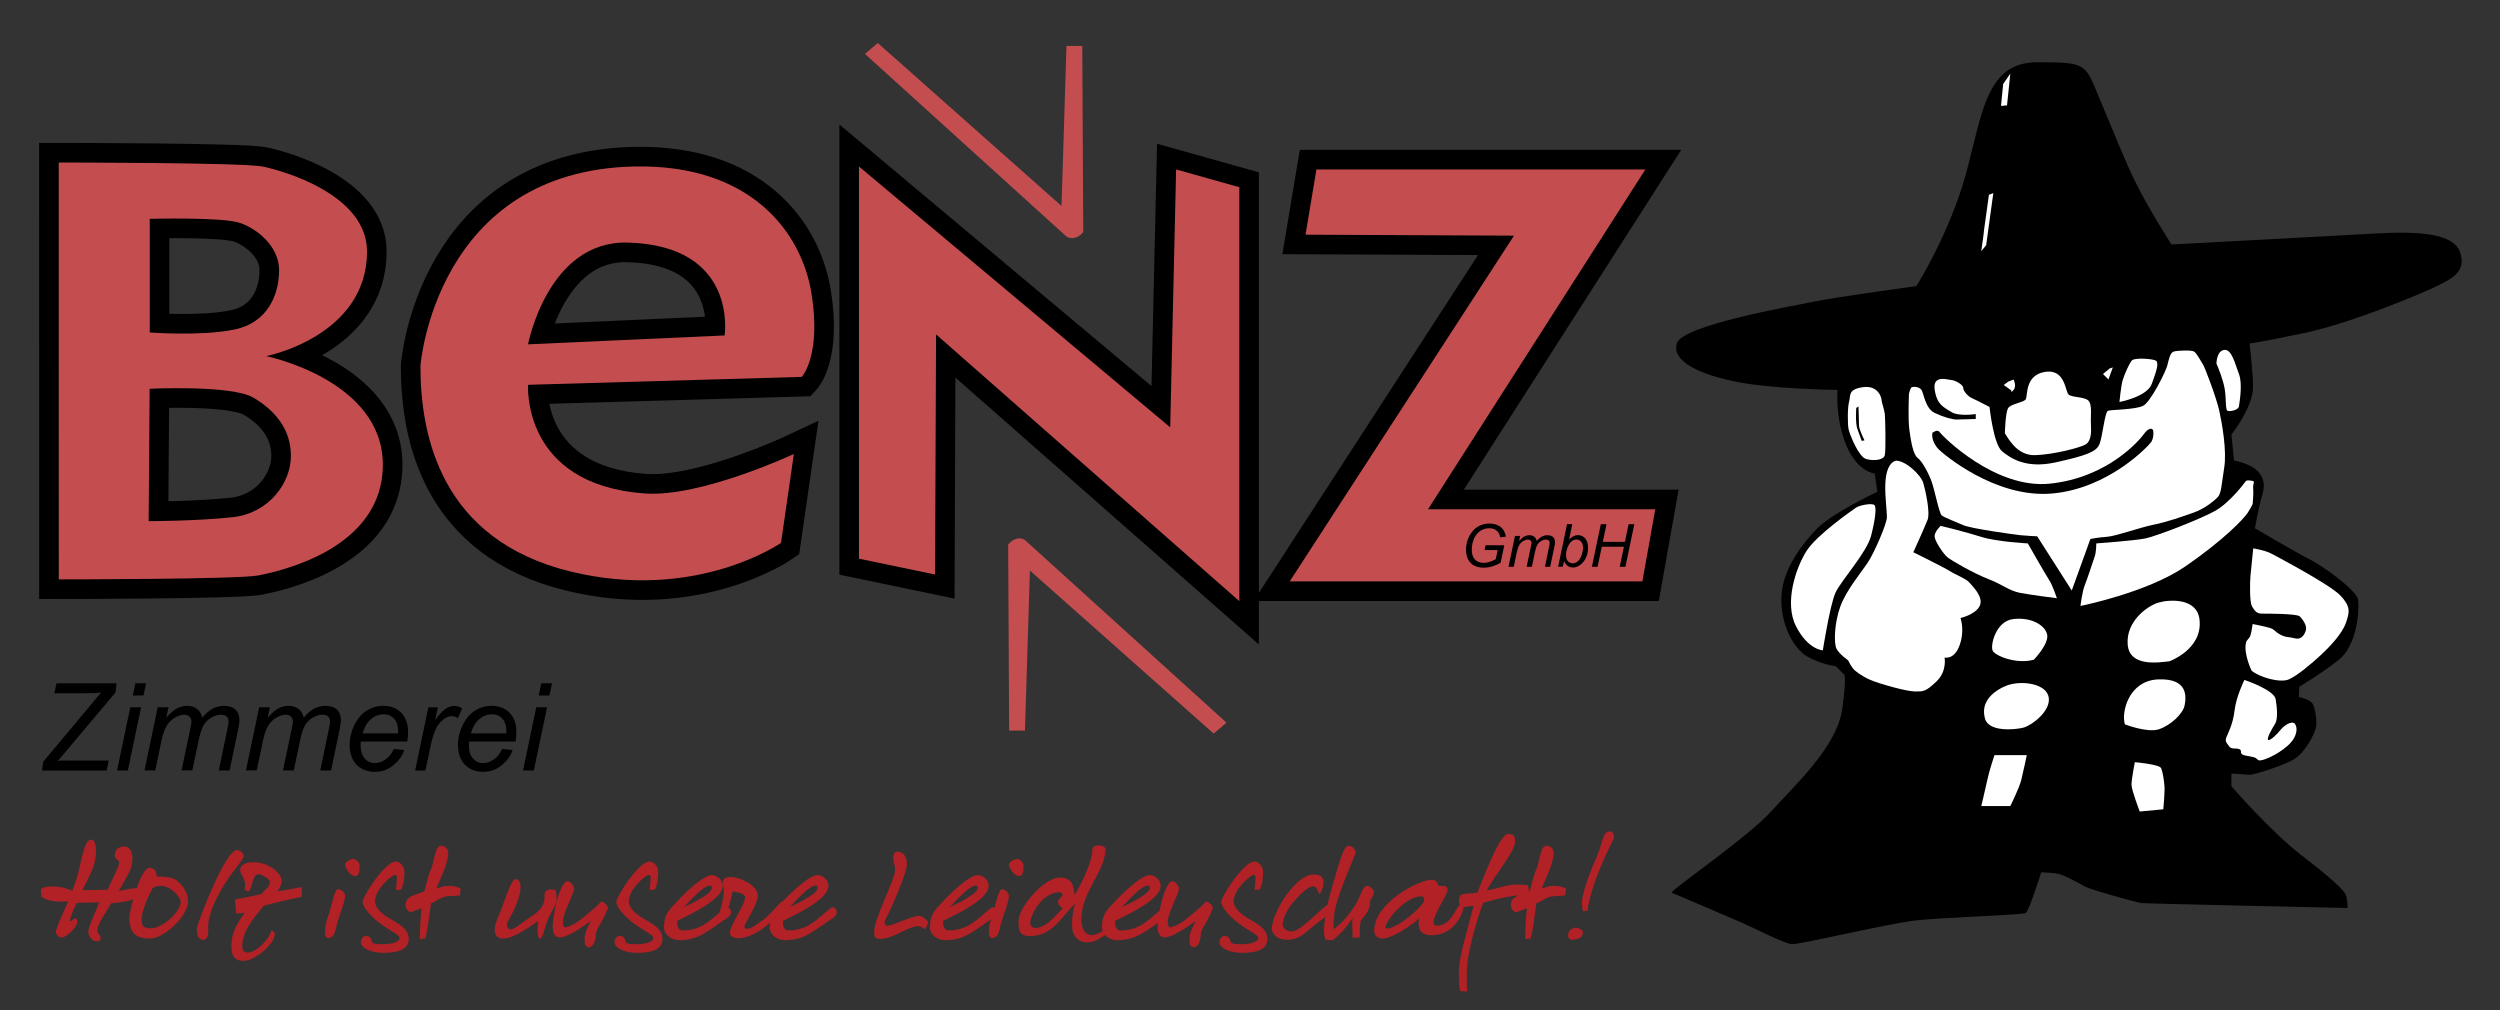 <?xml version="1.0" encoding="UTF-8"?>
<svg xmlns="http://www.w3.org/2000/svg" xmlns:xlink="http://www.w3.org/1999/xlink" version="1.1" id="Ebene_1" x="0px" y="0px" viewBox="0 0 461.48 186.52" style="enable-background:new 0 0 461.48 186.52;" xml:space="preserve">
<rect x="0" y="0" width="461.48" height="186.52" fill="#333333" stroke="none"/>
<style type="text/css">
	.st0{fill:#FFFFFF;}
	.st1{fill:none;stroke:#000000;stroke-width:7.237;}
	.st2{fill:#C44D4F;}
	.st3{fill:#B22125;}
</style>
<g>
	<path d="M308.57,164.78c0-0.61,14.15-10.3,18.37-15c4.22-4.7,12.16-11.89,13.13-18.93c0.96-7.05,0.22-6.43,0.22-6.43l-1.44-1.45   c0,0-2.78-0.33-5.36-1.85c-2.58-1.51-5.41-6.84-4.49-12.5c0.65-4.01,3.6-8.23,6.48-11.11c2.89-2.89,11.06-6.73,11.06-6.73   l-0.48-3.37c0,0-3.22-0.25-5.29-5.31c-2.07-5.06-1.56-10.12-1.56-10.12s-11.9-0.15-18.63-1.49c-6.72-1.34-12.08-3.76-11.05-7.11   c1.04-3.35,20.84-6.79,25.35-7.71c4.51-0.92,18.87-2.86,18.87-2.86s6.08-9.59,9.13-20.66c3.05-11.08,3.66-20.66,13.17-20.66   c9.51,0,8.79,0.27,11.74,7.26c2.96,6.98,4.25,10.56,6.65,15.36c2.4,4.8,6.4,11.02,6.4,11.02s27.64-1.46,34.92-1.88   c7.28-0.42,16.91-1.06,18.38,3.38c1.26,3.8-2.22,5.09-4.21,6.12c-1.99,1.03-15.45,6.8-24.57,8.72c-9.13,1.92-10.1,1.92-10.1,1.92   s0.71,6.29,0.63,8.2c-0.15,3.83-3.99,8.62-3.99,8.62l0.48,4.8c0,0,2.88,0.48,4.33,1.92c1.45,1.45,1.32,3.14,0.84,4.58   c-0.48,1.44-1.32,6-1.32,6s7.7,4.53,10.13,5.75c2.43,1.21,8.6,5.67,8.91,7.39c0.3,1.72-0.1,8.4-3.54,11.13   c-3.44,2.73-7.29,4.96-7.29,4.96l-0.1,1.92c0,0,2.03,0.4,2.53,1.21c0.51,0.81,0.91,3.44,0.61,4.55c-0.3,1.12-2.02,4.76-4.45,5.97   c-2.43,1.22-7.28,2.74-7.89,2.63c-0.61-0.1-3.24-0.21-3.24-0.21v2.33c0,0,7.19,8.3,12.95,12.75c5.77,4.45,7.89,6.48,8.2,7.39   c0.3,0.91,0.3,2.33,0.3,2.33s-37.25-0.81-38.05-0.91c-0.81-0.1-9.31-2.43-10.42-3.04c-1.11-0.6-3.54-2.02-4.86-2.33   c-1.32-0.3-3.24-0.3-3.24-0.3s-2.22,7.09-2.83,7.49c-0.61,0.4-15.69,0.81-20.64,1.42c-4.96,0.6-21.25,4.45-22.57,4.35   c-1.32-0.1-6.88-2.93-8.91-3.84C319.78,169.53,308.57,164.78,308.57,164.78"></path>
	<path class="st0" d="M365.73,148.79h5.36c0,0,1.62-3.24,2.03-4.85c0.4-1.62,1.01-4.55,1.01-4.55h-5.97c0,0-1.01,3.03-1.31,4.55   C366.53,145.45,365.73,148.79,365.73,148.79"></path>
	<path class="st0" d="M394.98,149.8c0,0-1.52-3.94-1.52-4.96s0.61-4.15,0.61-4.15s4.56,0.4,4.86,1.11c0.3,0.71,0.51,2.13,0.61,3.24   c0.1,1.11-0.21,4.35-0.21,4.35L394.98,149.8z"></path>
	<path class="st0" d="M392.24,133.71c-0.71-2.23,0.71-8.1,6.17-8.3c5.47-0.21,5.16,3.14,4.86,4.76c-0.3,1.62-2.63,3.74-4.76,4.45   C396.39,135.32,392.24,133.71,392.24,133.71"></path>
	<path class="st0" d="M400.44,122.07c-1.92,0.21-7.39,1.12-7.69-3.14c-0.31-4.25,3.64-7.09,5.66-7.69c2.03-0.6,7.09-0.9,7.59,3.04   C406.71,119.84,400.44,122.07,400.44,122.07"></path>
	<path class="st0" d="M375.44,121.77c-3.24,0.91-7.09-0.71-7.59-1.62c-0.51-0.91,0.51-5.46,3.74-5.87c3.24-0.4,5.77,1.01,6.27,2.73   C378.38,118.73,375.44,121.77,375.44,121.77"></path>
	<path class="st0" d="M370.79,126.42c2.63-0.81,6.98-0.21,7.39,2.32s-3.14,5.16-4.66,5.57c-1.52,0.4-6.37,0.86-7.09-1.62   C365.12,128.14,370.79,126.42,370.79,126.42"></path>
	<path class="st0" d="M414.3,125.51c0,0,5.46,1.82,5.77,3.54c0.3,1.72,0.4,3.74-0.1,4.55c-0.51,0.81-1.52,2.53-1.32,2.94   c0.2,0.4,1.62-0.91,2.33-1.82c0.71-0.91,2.13-1.72,2.63-1.12c0.51,0.61,0.61,2.33-1.32,4.05c-1.92,1.73-4.96,3.04-5.46,2.64   c-0.51-0.4-0.3-0.41-1.21-0.61c-0.91-0.2-1.52-0.2-1.82-0.51c-0.3-0.3,0.1-0.7-0.51-0.91c-0.61-0.2-1.42,0.1-1.82-0.51   c-0.4-0.61-0.81-0.81-0.51-1.62c0.3-0.82,1.21-2.33,1.52-4.96C412.78,128.55,414.3,125.51,414.3,125.51"></path>
	<path class="st0" d="M415.62,123.79c1.42,1.22,5.27,2.33,6.88,1.62c1.62-0.71,4.35-3.04,5.97-4.55c1.62-1.52,3.85-3.85,4.56-5.87   c0.71-2.02,0.91-3.03-1.01-5.06c-1.92-2.02-11.34-6.98-12.65-7.69c-1.31-0.71-3.44-1.01-3.44-1.01s-0.41,3.95-0.51,5.06   c-0.1,1.12-0.2,4.86,0.3,5.67c0.51,0.81,0.81,1.31,1.82,1.31s6.48,0,6.98,0.51c0.51,0.51,1.42,1.72,1.11,2.63   c-0.3,0.91-0.91,1.72-2.02,1.42c-1.12-0.3-1.62-0.1-2.73-0.71c-1.12-0.61-0.91-0.91-1.92-1.22c-1.01-0.3-3.14-0.71-3.14-0.71   s-0.2,1.52-0.41,2.12c-0.2,0.61-0.66,0.73-0.81,1.31C414.1,120.65,415.62,123.79,415.62,123.79"></path>
	<path class="st0" d="M384.04,111.85c0,0,12.25-2.43,19.33-7.28c7.08-4.86,10.83-8.81,11.54-9.92c0.71-1.11,0.91-1.62,0.91-1.62   s0.2-1.92,0.1-2.83c-0.1-0.91,0.4-1.32-0.1-1.42c-0.51-0.1-1.12-0.21-1.32,0.1c-0.2,0.3-2.93,3.94-5.67,5.46   c-2.74,1.52-10.83,4.65-12.86,5.06s-9.01,0.91-9.01,0.91s0,1.62-0.3,2.43c-0.3,0.81-1.32,4.05-1.82,5.26   C384.35,109.22,384.04,111.85,384.04,111.85"></path>
	<path class="st0" d="M379.69,110.43c0,0-0.81-2.43-1.42-3.34c-0.61-0.91-3.95-6.78-3.95-6.78s-5.77-0.3-8.6-1.21   c-2.83-0.91-7.49-2.03-7.49-2.03s-1.22,1.12-1.11,2.03c0.1,0.91,1.62,3.14,2.33,3.74c0.71,0.61,4.96,3.04,7.59,4.05   c2.63,1.01,3.75,2.12,5.77,2.53C374.83,109.82,379.69,110.43,379.69,110.43"></path>
	<path class="st0" d="M350.04,85.03c1.92,0.1,4.55,2.73,4.96,4.05c0.4,1.32,1.35,5.53,0.81,6.89c-0.81,2.02-2.63,5.97-2.63,5.97   s5.57,2.74,6.68,3.44c1.11,0.71,3.04,1.42,3.65,2.13c0.61,0.71,2.73,2.73,1.92,4.35c-0.81,1.62-3.54,2.22-3.54,2.22   s0.67,1.82,0.1,4.15c-0.91,3.74-3.04,3.14-3.04,3.14s0.51,2.53-1.52,4.45c-2.03,1.92-2.43,1.82-3.95,1.82   c-1.52,0-6.58-1.42-8.2-2.12c-1.62-0.71-2.83-1.62-3.24-2.13c-0.4-0.51-0.91-1.52-0.91-1.52s-1.62-1.11-2.13-2.13   c-0.51-1.01-0.4-4.76,0.71-7.79c1.11-3.04,3.85-6.27,5.06-8.1c1.22-1.83,3.54-7.19,3.54-8.4c0-1.22-0.36-3.64-0.3-5.97   C348.12,85.13,350.04,85.03,350.04,85.03"></path>
	<path class="st0" d="M336.48,120.05c0,0,1.32-8.4,2.33-10.63c1.01-2.23,5.77-7.39,6.58-10.52c0.81-3.14,1.01-5.26,0.61-5.67   c-0.41-0.4-2.73,0-3.44,0.51c-0.71,0.51-7.19,4.96-9.11,8c-1.92,3.04-4.15,9.51-1.92,13.86   C333.74,119.95,336.48,120.05,336.48,120.05"></path>
	<path class="st0" d="M352.77,71.57c0.3-0.3,1.52-0.2,1.92,0.4c0.41,0.61,0.71,3.44,2.43,4.25c1.72,0.81,3.24,1.22,4.05,1.22   c0.81,0,3.54-0.1,3.54-0.1v-0.91c0,0-3.14,0.51-4.55-0.4c-1.42-0.91-2.63-1.32-3.04-4.15c-0.41-2.83,2.63-1.72,3.14-1.72   c0.51,0,2.13,0.81,2.13,1.42c0,0.61,0.91,1.62,1.62,1.92c0.71,0.3,3.24,1.62,3.24,1.62s0.71,6.88,2.33,8.2   c1.62,1.31,4.45,3.24,9.92,2.02c5.46-1.21,7.39-1.92,8-3.24c0.61-1.32,1.01-6.07,1.62-6.28c0.61-0.2,5.06-0.2,6.48-0.91   c1.41-0.71,4.15-6.28,4.45-7.39c0.3-1.11,0.51-2.43,1.21-2.63c0.71-0.2,3.24-0.3,3.74,0c0.51,0.31,1.21,1.72,1.62,2.33   c0.41,0.61,2.53,6.28,3.04,8.6c0.51,2.33,1.42,7.39,0.91,10.52c-0.51,3.14-0.51,4.76-1.22,5.46c-0.71,0.71-2.43,2.13-4.45,2.83   c-2.02,0.71-4.85,1.72-7.39,2.23c-2.53,0.51-6.98,2.13-8.6,2.23c-1.62,0.1-3.04,0.4-3.04,0.4l-3.44,9.51L376.05,99   c0,0-2.13-0.1-3.14-0.21c-1.01-0.1-9-1.21-10.42-1.82c-1.42-0.61-3.54-1.42-4.05-1.82c-0.51-0.4-1.31-4.75-1.92-6.37   c-0.61-1.62-1.72-3.64-2.53-4.25c-0.81-0.61-1.21-2.83-1.52-5.06c-0.3-2.22-0.1-6.07-0.1-6.58   C352.37,72.38,352.77,71.57,352.77,71.57"></path>
	<path class="st0" d="M370.08,79.97c0.5,0.71,2.13,4.15,5.57,4.05c3.44-0.1,8.5-1.42,9.41-2.02c0.91-0.61,1.01-2.13,0.91-3.64   c-0.1-1.52,0.3-3.74-0.51-4.45c-0.81-0.71-3.03-0.51-3.64-1.11c-0.61-0.61-0.61-4.76-4.35-4.15c-3.74,0.61-3.14,4.45-3.54,5.06   c-0.4,0.61-2.73,0.81-3.24,1.62C370.18,76.12,370.08,79.97,370.08,79.97"></path>
	<path class="st0" d="M391.23,74.2c0,0,5.06-0.91,5.97-3.34c0.91-2.43,1.31-3.84,0.81-4.25c-0.51-0.41-3.95-0.61-4.45-0.1   c-0.51,0.51-1.42,2.63-1.72,3.64C391.53,71.16,391.23,74.2,391.23,74.2"></path>
	<path class="st0" d="M409.14,67.12c0.4,0.91,1.21,2.94,1.52,4.65c0.3,1.72,0.1,3.85,0.51,4.05c0.4,0.2,2.02-0.1,2.12-0.81   c0.1-0.71,0.71-4.15,0-5.97c-0.71-1.82-1.31-4.65-2.73-4.45C409.14,64.79,409.14,67.12,409.14,67.12"></path>
	<path class="st0" d="M341.24,79.26c0.2,0.91,1.82,5.06,3.24,5.47c1.41,0.4,3.24,0.2,3.44-0.71c0.21-0.91,0.1-6.68,0-7.59   c-0.1-0.91-0.61-2.22-0.61-2.63c0-0.4-0.61-2.73-3.44-2.33c-2.83,0.4-2.23,1.62-2.53,2.63C341.03,75.11,341.03,78.35,341.24,79.26"></path>
</g>
<polygon class="st0" points="342.25,74.2 342.75,80.57 343.46,80.48 343.16,73.9 "></polygon>
<g>
	<path d="M356.72,79.87c0.51-0.3,1.01-0.61,1.42,0c0.4,0.61,10.13,10.45,20.24,9.41c10.83-1.12,16.7-8.2,17.41-9.21   c0.71-1.01,1.42-1.11,1.62-0.71c0.2,0.41,0.1,1.62-0.31,2.23c-0.4,0.61-7.79,8.6-18.32,9.51c-10.52,0.91-20.21-7.41-20.95-8.19   C356.31,81.28,356.72,79.87,356.72,79.87"></path>
</g>
<polygon class="st0" points="369.77,15.5 369.37,19.55 370.48,19.45 371.09,13.58 "></polygon>
<g>
	<path class="st0" d="M366.23,42.52c0,0.4-0.51,3.85-0.51,3.85l0.91-1.11l1.32-9.61l-0.81,0.3L366.23,42.52z"></path>
	<path class="st0" d="M370.68,70.46l1.01-0.4c0,0,0.61,1.21,0,1.92c-0.61,0.71-0.4,0.1-0.4,0.1l-1.42-1.01L370.68,70.46z"></path>
</g>
<polygon class="st0" points="389.41,68.03 388.19,69.04 389.2,70.05 390.01,67.82 "></polygon>
<g>
	<path d="M342.65,75.31c0,0-0.2,2.73,0.2,3.85c0.4,1.11,0.81,2.23,0.81,2.23l0.51-0.1c0,0-1.01-2.02-1.01-2.73   c0-0.71-0.1-3.54-0.1-3.54L342.65,75.31z"></path>
	<path d="M27.44,96.2c0,0,8.75,0,15.5-0.73c6.75-0.73,10.76-6.38,10.76-11.31c0-4.92-2.92-8.39-6.93-10.76   c-4.01-2.37-19.15-1.64-19.15-1.64L27.44,96.2z M27.63,61.37c0,0,9.48,0.73,15.68-0.55c6.2-1.28,8.21-6.57,8.21-10.94   c0-4.38-4.01-7.66-7.29-8.75c-3.28-1.09-16.59-0.73-16.59-0.73V61.37z M10.84,30c0,0,33.93,0,37.58,0.73   c3.65,0.73,19.33,5.11,19.33,15.68c0,15.68-18.6,19.33-18.6,19.33s21.52,4.38,21.52,20.06c0,15.68-19.33,19.69-22.98,20.42   c-3.65,0.73-36.84,0.73-36.84,0.73L10.84,30z"></path>
	<path d="M133.76,61.92c0,0,2.55-16.59-17.87-17.14c-14.77-0.4-18.42,18.78-18.42,18.78L133.76,61.92z M117.17,30.73   c21.34-0.42,30.82,12.04,32.64,23.52c1.82,11.49-1.82,15.32-1.82,15.32l-50.51,1.46c0,0-1.28,18.42,21.52,20.06   c10.38,0.75,27.54-7.29,27.54-7.29l-2.37,16.41c0,0-15.68,10.94-38.84,5.29c-24.02-5.86-27.72-25.17-27.72-37.93   C77.59,67.57,80.33,31.46,117.17,30.73"></path>
</g>
<polygon points="172.6,106.05 158.56,103.13 158.56,30.73 216.01,78.88 217.1,31.28 228.77,34.56 228.77,110.97 172.79,61.73 "></polygon>
<polygon points="240.99,43.32 243,31.28 303.72,31.28 263.6,94.01 305.55,94.01 303.17,107.32 238.07,107.32 279.47,43.5 "></polygon>
<g>
	<path class="st1" d="M240.99,43.32L243,31.28h60.73L263.6,94.01h41.94l-2.37,13.31h-65.1l41.4-63.83L240.99,43.32z M172.6,106.05   l-14.04-2.92v-72.4l57.44,48.14l1.09-47.6l11.67,3.28v76.41l-55.99-49.24L172.6,106.05z M133.76,61.92c0,0,2.55-16.6-17.87-17.14   c-14.77-0.4-18.42,18.78-18.42,18.78L133.76,61.92z M117.17,30.73c21.34-0.42,30.82,12.04,32.64,23.52   c1.82,11.49-1.82,15.32-1.82,15.32l-50.51,1.46c0,0-1.28,18.42,21.52,20.06c10.38,0.75,27.54-7.29,27.54-7.29l-2.37,16.41   c0,0-15.68,10.94-38.84,5.29c-24.02-5.86-27.72-25.17-27.72-37.93C77.59,67.57,80.33,31.46,117.17,30.73z M27.44,96.2   c0,0,8.75,0,15.5-0.73c6.75-0.73,10.76-6.38,10.76-11.31c0-4.92-2.92-8.39-6.93-10.76c-4.01-2.37-19.15-1.64-19.15-1.64L27.44,96.2   z M27.63,61.37c0,0,9.48,0.73,15.68-0.55c6.2-1.28,8.21-6.57,8.21-10.94c0-4.38-4.01-7.66-7.29-8.75   c-3.28-1.09-16.59-0.73-16.59-0.73V61.37z M10.84,30c0,0,33.93,0,37.58,0.73c3.65,0.73,19.33,5.11,19.33,15.68   c0,15.68-18.6,19.33-18.6,19.33s21.52,4.38,21.52,20.06c0,15.68-19.33,19.69-22.98,20.42c-3.65,0.73-36.84,0.73-36.84,0.73   L10.84,30z"></path>
	<path class="st2" d="M27.44,96.2c0,0,8.75,0,15.5-0.73c6.75-0.73,10.76-6.38,10.76-11.31c0-4.92-2.92-8.39-6.93-10.76   c-4.01-2.37-19.15-1.64-19.15-1.64L27.44,96.2z M27.63,61.37c0,0,9.48,0.73,15.68-0.55c6.2-1.28,8.21-6.57,8.21-10.94   c0-4.38-4.01-7.66-7.29-8.75c-3.28-1.09-16.59-0.73-16.59-0.73V61.37z M10.84,30c0,0,33.93,0,37.58,0.73   c3.65,0.73,19.33,5.11,19.33,15.68c0,15.68-18.6,19.33-18.6,19.33s21.52,4.38,21.52,20.06c0,15.68-19.33,19.69-22.98,20.42   c-3.65,0.73-36.84,0.73-36.84,0.73L10.84,30z"></path>
	<path class="st2" d="M133.76,61.92c0,0,2.55-16.59-17.87-17.14c-14.77-0.4-18.42,18.78-18.42,18.78L133.76,61.92z M117.17,30.73   c21.34-0.42,30.82,12.04,32.64,23.52c1.82,11.49-1.82,15.32-1.82,15.32l-50.51,1.46c0,0-1.28,18.42,21.52,20.06   c10.38,0.75,27.54-7.29,27.54-7.29l-2.37,16.41c0,0-15.68,10.94-38.84,5.29c-24.02-5.86-27.72-25.17-27.72-37.93   C77.59,67.57,80.33,31.46,117.17,30.73"></path>
</g>
<polygon class="st2" points="172.6,106.05 158.56,103.13 158.56,30.73 216.01,78.88 217.1,31.28 228.77,34.56 228.77,110.97   172.79,61.73 "></polygon>
<polygon class="st2" points="240.99,43.32 243,31.28 303.72,31.28 263.6,94.01 305.55,94.01 303.17,107.32 238.07,107.32   279.47,43.5 "></polygon>
<g>
	<path class="st2" d="M186.28,134.86h2.92l0.91-29.54l33.92,30.09l2.37-2.01l-37.02-33.55c0,0-0.73-0.73-1.82-0.37   c-1.09,0.37-1.46,1.09-1.46,1.09L186.28,134.86z"></path>
	<path class="st2" d="M199.78,8.48h-2.92l-0.91,29.54L162.03,7.94l-2.37,2.01l37.02,33.55c0,0,0.73,0.73,1.82,0.37   c1.09-0.37,1.46-1.09,1.46-1.09L199.78,8.48z"></path>
	<path d="M98.54,142.22l2.44-11.66h-1.99l-2.44,11.66H98.54z M101.43,128.38l0.47-2.25h-1.98l-0.47,2.25H101.43z M88.48,132.73   c0.7-0.59,1.47-0.88,2.32-0.88c0.78,0,1.42,0.26,1.92,0.8c0.5,0.53,0.75,1.29,0.75,2.29c0,0.09,0,0.23-0.01,0.44h-6.54   C87.26,134.2,87.78,133.32,88.48,132.73 M91.15,140.19c-0.66,0.45-1.33,0.67-2.01,0.67c-0.72,0-1.34-0.29-1.84-0.86   c-0.5-0.57-0.75-1.41-0.75-2.5c0-0.18,0.01-0.39,0.04-0.62h8.58c0.1-0.6,0.15-1.18,0.15-1.76c0-1.49-0.42-2.67-1.25-3.53   c-0.83-0.86-1.94-1.3-3.33-1.3c-1.09,0-2.1,0.29-3.04,0.87c-0.94,0.58-1.7,1.47-2.29,2.67c-0.59,1.2-0.88,2.43-0.88,3.71   c0,0.97,0.19,1.84,0.57,2.6c0.38,0.76,0.92,1.34,1.65,1.74s1.51,0.6,2.38,0.6c1.38,0,2.57-0.43,3.57-1.3   c1-0.86,1.64-1.77,1.92-2.73l-1.93-0.2C92.32,139.1,91.81,139.75,91.15,140.19 M78.53,142.22l0.99-4.68   c0.42-2.01,0.99-3.41,1.72-4.18c0.73-0.78,1.44-1.16,2.14-1.16c0.41,0,0.79,0.12,1.13,0.37l0.81-1.84   c-0.58-0.29-1.06-0.43-1.46-0.43c-0.6,0-1.19,0.22-1.76,0.65c-0.57,0.43-1.16,1.1-1.76,2l0.49-2.38h-1.76l-2.44,11.66H78.53z    M68.49,132.73c0.7-0.59,1.47-0.88,2.32-0.88c0.78,0,1.42,0.26,1.92,0.8c0.5,0.53,0.75,1.29,0.75,2.29c0,0.09,0,0.23-0.01,0.44   h-6.54C67.27,134.2,67.79,133.32,68.49,132.73 M71.16,140.19c-0.66,0.45-1.33,0.67-2.01,0.67c-0.72,0-1.34-0.29-1.84-0.86   c-0.5-0.57-0.75-1.41-0.75-2.5c0-0.18,0.01-0.39,0.04-0.62h8.58c0.1-0.6,0.15-1.18,0.15-1.76c0-1.49-0.42-2.67-1.25-3.53   c-0.83-0.86-1.94-1.3-3.33-1.3c-1.09,0-2.1,0.29-3.04,0.87c-0.94,0.58-1.7,1.47-2.29,2.67c-0.59,1.2-0.88,2.43-0.88,3.71   c0,0.97,0.19,1.84,0.56,2.6c0.38,0.76,0.93,1.34,1.65,1.74c0.72,0.4,1.51,0.6,2.38,0.6c1.38,0,2.57-0.43,3.57-1.3   c1-0.86,1.64-1.77,1.92-2.73l-1.93-0.2C72.33,139.1,71.82,139.75,71.16,140.19 M47.39,142.22l1.15-5.51   c0.25-1.19,0.57-2.1,0.96-2.74c0.39-0.64,0.89-1.14,1.51-1.5c0.62-0.36,1.21-0.54,1.77-0.54c0.38,0,0.69,0.12,0.93,0.35   c0.24,0.23,0.36,0.54,0.36,0.92c0,0.23-0.06,0.61-0.18,1.14l-1.65,7.87h1.99l1.19-5.65c0.26-1.21,0.55-2.1,0.89-2.68   c0.34-0.58,0.82-1.05,1.43-1.41c0.61-0.36,1.22-0.54,1.81-0.54c0.44,0,0.78,0.11,1.02,0.33c0.24,0.22,0.36,0.52,0.36,0.9   c0,0.27-0.07,0.72-0.21,1.35l-1.6,7.71h1.99l1.57-7.51c0.17-0.83,0.25-1.42,0.25-1.78c0-0.83-0.24-1.48-0.73-1.94   c-0.49-0.46-1.22-0.69-2.19-0.69c-0.73,0-1.41,0.18-2.07,0.54c-0.66,0.36-1.28,0.91-1.87,1.64c-0.15-0.69-0.47-1.22-0.96-1.61   c-0.49-0.38-1.09-0.58-1.82-0.58c-0.68,0-1.31,0.16-1.89,0.47c-0.58,0.32-1.24,0.89-1.98,1.71l0.41-1.92h-1.99l-2.44,11.66H47.39z    M28.66,142.22l1.15-5.51c0.25-1.19,0.57-2.1,0.96-2.74c0.39-0.64,0.89-1.14,1.51-1.5c0.62-0.36,1.21-0.54,1.77-0.54   c0.38,0,0.69,0.12,0.93,0.35s0.36,0.54,0.36,0.92c0,0.23-0.06,0.61-0.18,1.14l-1.65,7.87h1.99l1.19-5.65   c0.26-1.21,0.55-2.1,0.89-2.68c0.34-0.58,0.82-1.05,1.43-1.41c0.61-0.36,1.22-0.54,1.81-0.54c0.44,0,0.78,0.11,1.02,0.33   c0.24,0.22,0.36,0.52,0.36,0.9c0,0.27-0.07,0.72-0.21,1.35l-1.6,7.71h1.99l1.57-7.51c0.17-0.83,0.25-1.42,0.25-1.78   c0-0.83-0.24-1.48-0.73-1.94c-0.49-0.46-1.22-0.69-2.19-0.69c-0.73,0-1.41,0.18-2.07,0.54c-0.65,0.36-1.28,0.91-1.87,1.64   c-0.15-0.69-0.47-1.22-0.96-1.61c-0.49-0.38-1.09-0.58-1.82-0.58c-0.68,0-1.31,0.16-1.89,0.47c-0.58,0.32-1.24,0.89-1.98,1.71   l0.41-1.92h-1.99l-2.44,11.66H28.66z M23.6,142.22l2.44-11.66h-1.99l-2.44,11.66H23.6z M26.49,128.38l0.47-2.25h-1.97l-0.47,2.25   H26.49z M19.69,142.22l0.38-1.83h-8.77c-0.1,0-0.3,0.02-0.63,0.07c0.29-0.32,0.96-1.12,2.02-2.38l8.64-10.26l0.19-1.68h-11.1   l-0.38,1.83h5.41l0.63-0.01l0.64-0.01l0.53,0.01c0.27,0,0.75-0.04,1.43-0.12c-0.32,0.34-0.64,0.72-0.98,1.13l-1.67,2.02l-8.06,9.63   l-0.21,1.61H19.69z"></path>
	<path d="M294.9,104.63l0.78-3.71h4.08l-0.77,3.71h1.05l1.64-7.87h-1.05l-0.68,3.27h-4.08l0.68-3.27h-1.05l-1.65,7.87H294.9z    M289.29,101.24c0.2-0.56,0.44-0.98,0.74-1.25c0.29-0.27,0.62-0.4,0.97-0.4c0.34,0,0.63,0.13,0.86,0.4   c0.23,0.26,0.35,0.64,0.35,1.12c0,0.43-0.09,0.89-0.27,1.4c-0.18,0.5-0.42,0.88-0.7,1.11c-0.28,0.24-0.6,0.36-0.94,0.36   c-0.35,0-0.64-0.13-0.87-0.38s-0.35-0.62-0.35-1.11l0.01-0.18C289.07,102.01,289.14,101.66,289.29,101.24 M288.48,104.63l0.23-1.08   c0.16,0.41,0.39,0.71,0.67,0.91c0.29,0.2,0.62,0.3,0.99,0.3c0.22,0,0.45-0.04,0.68-0.13c0.24-0.08,0.47-0.21,0.69-0.38   c0.23-0.17,0.44-0.4,0.66-0.68c0.21-0.28,0.39-0.64,0.53-1.06c0.14-0.42,0.21-0.88,0.21-1.39c0-0.76-0.18-1.34-0.53-1.74   c-0.36-0.4-0.8-0.6-1.34-0.6c-0.27,0-0.53,0.06-0.78,0.18c-0.25,0.12-0.53,0.32-0.84,0.6l0.58-2.81h-0.97l-1.64,7.87H288.48z    M279.43,104.63l0.56-2.7c0.12-0.58,0.28-1.03,0.47-1.34c0.19-0.31,0.43-0.56,0.74-0.73c0.3-0.17,0.59-0.26,0.87-0.26   c0.19,0,0.34,0.06,0.45,0.17c0.12,0.11,0.18,0.26,0.18,0.45c0,0.11-0.03,0.3-0.09,0.56l-0.81,3.85h0.97l0.58-2.77   c0.12-0.59,0.27-1.03,0.44-1.31c0.17-0.29,0.4-0.51,0.7-0.69c0.3-0.17,0.6-0.26,0.89-0.26c0.21,0,0.38,0.05,0.5,0.16   c0.12,0.11,0.18,0.25,0.18,0.44c0,0.13-0.03,0.35-0.1,0.66l-0.78,3.77h0.97l0.77-3.67c0.08-0.4,0.12-0.69,0.12-0.87   c0-0.41-0.12-0.73-0.36-0.95c-0.24-0.23-0.6-0.34-1.07-0.34c-0.35,0-0.69,0.09-1.01,0.27c-0.32,0.18-0.63,0.44-0.92,0.8   c-0.07-0.34-0.23-0.6-0.47-0.79c-0.24-0.19-0.54-0.28-0.89-0.28c-0.33,0-0.64,0.08-0.93,0.23c-0.28,0.15-0.61,0.43-0.97,0.84   l0.2-0.94h-0.97l-1.19,5.7H279.43z M276.45,101.53l-0.35,1.69c-0.79,0.45-1.52,0.68-2.21,0.68c-0.69,0-1.23-0.2-1.62-0.61   c-0.39-0.4-0.59-1-0.59-1.79c0-0.8,0.15-1.51,0.44-2.13c0.3-0.62,0.69-1.09,1.18-1.4c0.49-0.31,1.03-0.46,1.6-0.46   c0.55,0,1,0.14,1.35,0.43c0.35,0.29,0.58,0.7,0.69,1.24l1.03-0.11c-0.1-0.55-0.27-0.99-0.51-1.32c-0.24-0.34-0.58-0.61-1.02-0.81   c-0.44-0.2-0.95-0.3-1.5-0.3c-0.78,0-1.48,0.18-2.12,0.56c-0.64,0.37-1.16,0.94-1.58,1.72s-0.63,1.63-0.63,2.58   c0,0.92,0.24,1.67,0.71,2.25c0.57,0.69,1.42,1.04,2.57,1.04c0.54,0,1.08-0.09,1.64-0.26c0.55-0.17,1.05-0.39,1.48-0.67l0.67-3.21   h-3.45l-0.19,0.89H276.45z"></path>
	<path class="st3" d="M292.11,172.5c0.28-0.67-0.2-0.87-0.59-1.09c-0.78-0.48-1.93,0.11-2.04,1.01c-0.17,0.76,0.34,1.18,0.95,1.04   C291.21,173.37,291.86,173.2,292.11,172.5 M297.85,154.86c0.2-0.36,0.11-1.32-0.59-1.37c-1.43-0.2-1.57,2.46-2.24,3.98   c-1.68,3.84-2.69,6.78-2.94,8.46c-0.2,0.87,0.11,2.27,0.11,2.27l0.84-0.08C293.73,162.9,297.37,155.84,297.85,154.86    M288.92,165.31l0.17-1.34c-0.87-0.25-1.26-0.45-2.07-0.45c-0.95-0.03-1.46,0.2-2.41,0.5c0.59-1.68,2.18-4.56,2.18-6.61   c0-0.67-0.59-1.29-1.29-1.29c-1.23,0-1.2,2.8-1.96,4.48c-0.48,1.06-0.76,2.55-1.18,3.92c-1.43,0.7-3.47,0.78-3.47,2.58   c0,0.7,0.39,0.9,0.84,1.34c0.42-0.17,0.81-0.25,2.13-0.78c-0.25,2.07-0.28,4.09-0.34,5.71l1.06-0.17c0.53-2.27,0.62-3.72,1.01-6.44   c0.9-0.28,1.85-1.34,3.42-1.34C287.6,165.42,288.16,165.31,288.92,165.31 M282.2,165.19c0-1.6-0.06-1.26-0.17-1.79   c0,0-1.29-0.11-2.13-0.11c-2.18,0.03-3.72,0.87-5.49,1.06c2.07-3.58,5.26-7.25,5.26-8.96c0-1.32-0.39-1.4-1.23-1.46   c-1.6-0.08-4.54,7.95-5.71,10.81c-0.48,0.14-1.57,0.2-1.9,0.22c-0.87,0.06-1.51,0-1.51,1.4c0,0.7,0.28,0.73,0.39,1.12   c0.81,0,1.37-0.2,2.3-0.28c-1.82,7.06-2.72,9.55-2.72,12.66c0,0.84,0.08,2.38,0.25,3.08l1.29,0.11c-0.11-1.34-0.08-2.86-0.06-3.98   c0.08-2.91,1.48-8.29,3.02-12.43c1.23-0.31,2.77-0.81,4.7-1.12C279.62,165.33,280.85,165.19,282.2,165.19 M262.79,166.43   c-0.14,0.84-4.7,4.9-6.78,4.98c-0.22,0-0.34-0.08-0.28-0.34c0.34-1.48,3.92-5.74,6.72-5.6   C263.02,165.5,262.85,166.12,262.79,166.43 M269.9,168.5c0.59-1.37,0.06-2.52-1.06-0.62c-1.09,1.88-1.96,2.97-3.53,2.97   c-0.7,0-0.67-0.28-0.67-0.56c-0.06-1.57,2.6-5.12,2.58-6.05c-0.03-0.92-0.95-0.62-1.68-0.76c-0.17-0.59-0.5-1.06-1.18-1.09   c-2.32-0.06-10.7,4.2-10.7,9.46c0,0.59,0.5,1.48,1.62,1.4c1.65-0.11,4.96-2.13,6.66-3.7c-0.17,1.12-0.34,3.14,2.41,3.08   C266.6,172.59,268.64,171.44,269.9,168.5 M251.01,173.03c0-0.76-0.06-1.82,0.17-3.08c0.98-1.23,1.79-1.96,1.74-3.86   c0.48-0.14,0.73-1.51,0.73-1.51c-0.2-0.48-0.84-1.06-1.23-1.06c-0.95,0-1.15,1.79-2.24,3.53c-1.43,2.3-2.88,3.64-3.98,4.48   c-0.06-0.64,0-1.74,0.06-2.41c0.28-3.64,3.98-11.17,3.98-11.76c0-0.45-0.53-1.23-1.29-1.23c-0.62,0-1.18,0.95-2.46,5.6   c0,0-3.05,9.41-1.79,11.76l1.34,0.06c2.02-1.65,2.83-2.94,3.64-4.09c-0.17,1.32,0.06,2.58,0,3.64L251.01,173.03z M246.47,166.87   c0-0.36-0.45-0.31-1.06-0.06c-1.26,0.5-5.04,4.9-6.78,5.1c-0.98,0.11-1.79-0.48-1.85-1.18c-0.08-1.2,1.18-3.28,1.57-3.75   c0.87-1.04,2.74-3.25,3.98-3.36c0.81-0.08,0.87,0.95,1.29,1.46c0.56-1.06,0.73-1.4,0.67-2.41c-0.06-0.95-0.9-1.34-2.07-1.23   c-3.39,0.34-7.45,7.28-7.45,9.97c0,1.15,1.29,2.07,2.69,2.07c2.6,0,3.5-1.4,5.38-2.86C244.45,169.37,246.47,168.16,246.47,166.87    M233.95,173.31c0-1.93-1.93-2.8-3.7-3.86c-1.26-0.81-2.49-1.82-2.52-3.02c-0.06-2.24,3.02-4.82,3.64-4.93   c0.7-0.11,0.28,1.46,0.22,2.8c0.62-0.08,0.62,0,1.01-0.17c0.5-1.23,0.48-1.57,0.56-3.08c0.06-1.15-0.92-2.1-1.68-2.02   c-2.1,0.22-6.1,6.61-6.05,7.45c0.08,1.15,1.74,2.91,3.53,4.2c1.65,1.2,3.42,1.93,3.3,2.52c-0.14,0.81-1.76,1.09-3.08,1.09   c-2.3,0-1.88-0.28-2.18-0.92c-0.22-0.48-0.59-0.67-1.06-0.62c-0.56,0.08-0.84,0.81-0.84,1.12c0,1.29,2.21,2.02,4.14,2.02   C231.21,175.89,233.95,175.61,233.95,173.31 M223.9,167.6c-0.06-0.56-1.12-1.37-1.34-1.12c-1.12,1.23-1.51,1.4-3.14,2.8   c-1.12,0.98-2.46,1.76-3.42,1.9c-0.39,0.06-0.45-0.95-0.45-0.95c0.06-1.88,2.07-5.21,2.07-6.16c0-0.64-0.73-1.4-1.18-1.4   c-1.48,0-2.88,6.66-2.74,8.74c0.06,0.87,0.39,1.68,1.34,1.62c1.79-0.08,4.96-2.58,5.71-3.02c-0.56,1.01-1.29,2.3-1.18,3.53   c0.06,0.5,0,0.98,0.45,1.23c0.62,0.34,1.26-0.34,1.46-1.12c0.28-1.12,0.03-1.37,0.56-2.35C222.78,170.01,223.43,168.89,223.9,167.6    M212.23,163.99c-0.06,1.2-5.12,3.44-5.12,3.44c1.29-1.37,3.56-3.89,4.7-3.95C212.23,163.46,212.25,163.6,212.23,163.99    M215,169.51c1.6-1.04,0.36-2.38-0.22-1.96c-2.24,1.6-4,4.2-7.9,4.2c-0.87,0-1.06-0.78-1.06-1.74c2.8-1.4,8.48-4.06,8.43-6.52   c-0.03-1.23-1.26-2.07-2.27-1.93c-1.09,0.14-3.61,2.16-5.8,4.45c-2.27,2.38-2.66,2.86-2.77,4.96c-0.08,1.76,1.54,2.58,2.86,2.58   C209.9,173.54,211.55,171.75,215,169.51 M196.18,167.66c-1.93,1.96-3.02,3.47-4.98,3.64c-0.62,0.06-1.06-0.36-1.01-1.12   c0.11-1.4,2.1-5.32,5.32-5.49c0.5-0.03,0.67,0.56,0.67,0.56c-0.5,0.56-1.01,0.98-0.84,1.51   C195.43,167.04,195.68,167.32,196.18,167.66 M204.08,156.96c0.06-0.73-0.64-0.9-1.23-0.9c-0.64,0-1.26,0.08-1.23,1.06   c0.03,1.46-1.6,5.49-3.25,8.01c-0.25-0.76,0.06-3.14-2.69-3.14c-3.02,0-7.67,5.52-7.67,8.06c0,2.13,0.42,2.74,2.13,2.74   c3.98,0,5.6-3.25,8.29-5.99c-0.45,1.57-0.62,3.19-0.5,4.59c0.11,1.34,1.09,2.52,2.63,2.58c1.6,0.06,2.77-0.98,3.86-1.62v-1.01   c-0.5,0.31-1.96,1.29-2.86,1.29c-1.37,0-1.99-1.43-1.96-3.02C199.68,164.69,203.77,161.13,204.08,156.96 M186.24,165.47   c0.06-0.76-0.87-1.37-1.29-1.34c-0.62,0.06-1.04,2.38-1.51,3.98c-0.48,1.57-0.98,2.74-0.9,4.09c0.03,0.45,0.17,1.01,0.67,0.95   c1.12-0.11,1.2-1.23,1.57-2.69C185.21,168.78,186.13,166.87,186.24,165.47 M188.93,159.76c0-0.5-0.7-1.23-1.18-1.23   c-0.17,0-1.51,0.39-1.51,1.12c0,0.36,0.81,2.02,1.85,2.07C188.9,161.78,188.93,160.6,188.93,159.76 M180.47,163.99   c-0.06,1.2-5.12,3.44-5.12,3.44c1.29-1.37,3.56-3.89,4.7-3.95C180.47,163.46,180.5,163.6,180.47,163.99 M183.25,169.51   c1.6-1.04,0.36-2.38-0.22-1.96c-2.24,1.6-4,4.2-7.9,4.2c-0.87,0-1.06-0.78-1.06-1.74c2.8-1.4,8.48-4.06,8.43-6.52   c-0.03-1.23-1.26-2.07-2.27-1.93c-1.09,0.14-3.61,2.16-5.8,4.45c-2.27,2.38-2.66,2.86-2.77,4.96c-0.08,1.76,1.54,2.58,2.86,2.58   C178.15,173.54,179.8,171.75,183.25,169.51 M171.35,170.12c-0.59-0.5-0.92-1.04-1.79-1.04c-1.26,0-4.73,1.79-5.68,1.79   c-0.98,0-0.42-1.18-0.42-1.18c0.95-1.74,4.03-8.68,3.95-10.22c-0.08-1.54-0.67-2.18-1.76-2.27c-0.59-0.06-0.78,0.7-0.76,1.34   c0,0.59,0.36,1.2,0.34,2.1c-0.03,1.76-3.95,9.02-3.86,11.4c0.03,0.56-0.08,1.2,0.92,1.26c0.84,0.06,1.71-0.22,2.44-0.5   c2.04-0.81,3.28-1.76,4.79-1.85c0.42,0,0.9,0.42,1.26,0.59C171.07,170.88,171.12,170.93,171.35,170.12 M150.91,163.99   c-0.06,1.2-5.12,3.44-5.12,3.44c1.29-1.37,3.56-3.89,4.7-3.95C150.91,163.46,150.94,163.6,150.91,163.99 M153.68,169.51   c1.6-1.04,0.36-2.38-0.22-1.96c-2.24,1.6-4,4.2-7.9,4.2c-0.87,0-1.06-0.78-1.06-1.74c2.8-1.4,8.48-4.06,8.43-6.52   c-0.03-1.23-1.26-2.07-2.27-1.93c-1.09,0.14-3.61,2.16-5.8,4.45c-2.27,2.38-2.66,2.86-2.77,4.96c-0.08,1.76,1.54,2.58,2.86,2.58   C148.58,173.54,150.24,171.75,153.68,169.51 M144.94,167.1c0.48-0.67-0.06-1.37-1.01-0.34c-1.01,1.09-2.07,2.35-3.14,3.08   c-0.78,0.53-2.16,1.68-2.86,1.62c-0.48-0.03-0.5-0.11-0.5-0.39c0-0.76,2.52-4.06,2.46-5.88c-0.06-1.68-3.47-3.47-5.26-3.3   c-0.62,0.06-1.26,0.36-1.23,1.12c0.03,0.7,0.2,0.64,0.22,1.34c0.03,0.73-0.25,2.35-0.73,3.86c-0.22,0.76-0.2,0.48-0.34,1.15   c-0.14,0.64,0.92,0.84,1.12,0.39c0.34-0.78,0.36-0.62,0.56-1.37c0.48-1.79,0.87-2.97,1.01-3.86c0.42,0.17,2.24,0.22,2.3,1.12   c0.08,1.29-3.02,5.35-2.8,6.78c0.11,0.64,1.29,0.78,1.46,0.78C139.06,173.15,142.42,170.71,144.94,167.1 M131.39,163.99   c-0.06,1.2-5.12,3.44-5.12,3.44c1.29-1.37,3.56-3.89,4.7-3.95C131.39,163.46,131.42,163.6,131.39,163.99 M134.16,169.51   c1.6-1.04,0.36-2.38-0.22-1.96c-2.24,1.6-4,4.2-7.9,4.2c-0.87,0-1.06-0.78-1.06-1.74c2.8-1.4,8.48-4.06,8.43-6.52   c-0.03-1.23-1.26-2.07-2.27-1.93c-1.09,0.14-3.61,2.16-5.8,4.45c-2.27,2.38-2.66,2.86-2.77,4.96c-0.08,1.76,1.54,2.58,2.86,2.58   C129.07,173.54,130.72,171.75,134.16,169.51 M122.29,173.31c0-1.93-1.93-2.8-3.7-3.86c-1.26-0.81-2.49-1.82-2.52-3.02   c-0.06-2.24,3.02-4.82,3.64-4.93c0.7-0.11,0.28,1.46,0.22,2.8c0.62-0.08,0.62,0,1.01-0.17c0.5-1.23,0.48-1.57,0.56-3.08   c0.06-1.15-0.92-2.1-1.68-2.02c-2.1,0.22-6.1,6.61-6.05,7.45c0.08,1.15,1.74,2.91,3.53,4.2c1.65,1.2,3.42,1.93,3.3,2.52   c-0.14,0.81-1.76,1.09-3.08,1.09c-2.3,0-1.88-0.28-2.18-0.92c-0.22-0.48-0.59-0.67-1.06-0.62c-0.56,0.08-0.84,0.81-0.84,1.12   c0,1.29,2.21,2.02,4.14,2.02C119.55,175.89,122.29,175.61,122.29,173.31 M112.24,167.6c-0.06-0.56-1.12-1.37-1.34-1.12   c-1.12,1.23-1.51,1.4-3.14,2.8c-1.12,0.98-2.46,1.76-3.42,1.9c-0.39,0.06-0.45-0.95-0.45-0.95c0.06-1.88,2.07-5.21,2.07-6.16   c0-0.64-0.73-1.4-1.18-1.4c-1.48,0-2.88,6.66-2.74,8.74c0.06,0.87,0.39,1.68,1.34,1.62c1.79-0.08,4.96-2.58,5.71-3.02   c-0.56,1.01-1.29,2.3-1.18,3.53c0.06,0.5,0,0.98,0.45,1.23c0.62,0.34,1.26-0.34,1.46-1.12c0.28-1.12,0.03-1.37,0.56-2.35   C111.12,170.01,111.76,168.89,112.24,167.6 M102.75,166.03c-0.08-1.96-0.14-1.79-0.95-1.85c-0.62-0.06-1.34,0.34-1.29,0.95   c0.17,1.54-0.62,2.83-1.96,3.7c-1.57,1.01-3.53,2.74-4.31,2.74c-0.64,0-0.81-0.9-0.56-1.34c1.15-1.99,2.3-4.45,2.41-6.22   c0.06-0.84-0.22-1.74-0.95-1.74c-0.7,0-1.74,3.3-2.58,5.49c-0.53,1.37-1.23,2.94-1.23,3.64c0,0.9,0.2,1.88,1.57,1.85   c1.96-0.03,4.87-2.18,6.44-3.25c-0.22,1.57-0.14,3.3,0.39,3.25c0.45-0.06,0.64-1.4,1.18-2.91   C101.71,168.02,102.8,167.15,102.75,166.03 M84.88,165.31l0.17-1.34c-0.87-0.25-1.26-0.45-2.07-0.45c-0.95-0.03-1.46,0.2-2.41,0.5   c0.59-1.68,2.18-4.56,2.18-6.61c0-0.67-0.59-1.29-1.29-1.29c-1.23,0-1.2,2.8-1.96,4.48c-0.48,1.06-0.76,2.55-1.18,3.92   c-1.43,0.7-3.47,0.78-3.47,2.58c0,0.7,0.39,0.9,0.84,1.34c0.42-0.17,0.81-0.25,2.13-0.78c-0.25,2.07-0.28,4.09-0.34,5.71l1.06-0.17   c0.53-2.27,0.62-3.72,1.01-6.44c0.9-0.28,1.85-1.34,3.42-1.34C83.57,165.42,84.13,165.31,84.88,165.31 M75.45,173.31   c0-1.93-1.93-2.8-3.7-3.86c-1.26-0.81-2.49-1.82-2.52-3.02c-0.06-2.24,3.02-4.82,3.64-4.93c0.7-0.11,0.28,1.46,0.22,2.8   c0.62-0.08,0.62,0,1.01-0.17c0.5-1.23,0.48-1.57,0.56-3.08c0.06-1.15-0.92-2.1-1.68-2.02c-2.1,0.22-6.1,6.61-6.05,7.45   c0.08,1.15,1.74,2.91,3.53,4.2c1.65,1.2,3.42,1.93,3.3,2.52c-0.14,0.81-1.76,1.09-3.08,1.09c-2.3,0-1.88-0.28-2.18-0.92   c-0.22-0.48-0.59-0.67-1.06-0.62c-0.56,0.08-0.84,0.81-0.84,1.12c0,1.29,2.21,2.02,4.14,2.02   C72.7,175.89,75.45,175.61,75.45,173.31 M63.69,165.47c0.06-0.76-0.87-1.37-1.29-1.34c-0.62,0.06-1.04,2.38-1.51,3.98   c-0.48,1.57-0.98,2.74-0.9,4.09c0.03,0.45,0.17,1.01,0.67,0.95c1.12-0.11,1.2-1.23,1.57-2.69   C62.65,168.78,63.58,166.87,63.69,165.47 M66.38,159.76c0-0.5-0.7-1.23-1.18-1.23c-0.17,0-1.51,0.39-1.51,1.12   c0,0.36,0.81,2.02,1.85,2.07C66.35,161.78,66.38,160.6,66.38,159.76 M55.74,165.53l-0.06-1.79c-1.2,0.22-3.19,0.64-4.45,0.78   c0.34-0.5,0.76-1.34,0.78-1.79c0.11-1.57-2.55-3.58-5.15-3.58c-1.2,0-2.52,0.28-2.52,1.51c0,0.56,0.31,0.73,0.67,1.57   c0.17,0.39,0.39,1.12,0.11,1.96c0.34,0.22,0.5,0.34,0.78,0.34c0.81-0.78,0.64-3.14,1.79-3.14c0.67,0,2.13,0.87,2.13,1.4   c0,1.01-1.04,1.46-1.51,2.24c-1.85,0.42-4.12,0.87-4.93,1.01l0.22,2.58c0.7-0.06,0.7,0,1.57-0.17c-1.04,1.62-2.46,3.28-2.46,6.22   c0,2.24,1.04,2.69,2.24,2.69c2.1,0,5.77-3.11,5.77-4.93c0-0.36-0.31-0.53-0.62-0.73c-0.34,1.68-2.88,4.14-4.31,4.14   c-0.73,0-1.06-0.34-1.06-1.23c0-2.66,1.99-5.01,3.92-7.39C50.39,166.73,53.92,165.89,55.74,165.53 M44.99,158.03   c0-0.56-0.7-1.15-1.29-1.12c-2.16,0.11-7.06,13.05-7.28,14.11c-0.2,0.92-0.08,2.49,1.12,2.46c0.76-0.03,0.98-1.01,0.9-1.96   c-0.17-1.93,0.84-4.37,1.9-6.38C42.44,161.13,44.99,158.78,44.99,158.03 M33.37,166.48c0,1.71-3.3,4.87-5.49,4.87   c-1.34,0-1.74-0.31-1.74-1.62c0-1.48,1.04-3.95,2.02-5.77c0.45-0.25,0.76-0.42,1.46-0.45C31.41,163.43,33.37,165.61,33.37,166.48    M34.71,166.48c0-1.9-1.15-3.22-2.13-3.98c-0.81-0.62-2.18-0.62-3.64-0.73c-0.11-0.9-0.25-1.46-1.34-1.57   c-1.54-0.17-3.72,7.67-3.72,9.21c0,2.86,1.23,3.78,3.72,3.84C30.34,173.31,34.71,168.97,34.71,166.48 M25.78,164.83   c0.08-1.51-1.93-0.67-3.86-0.34c1.88-3.47,2.52-3.98,2.52-6.13c0-0.87-0.36-2.1-1.51-2.1c-1.34,0-1.74,0.92-1.74,1.65   c0,0.87,0.81,0.64,0.81,1.37c0,0.7-1.51,3.39-2.1,4.96l-4.7,0.08c1.26-2.66,2.52-4.4,2.52-7.22c0-0.64-0.06-2.21-1.01-2.1   c-0.95,0.11-1.54,2.77-2.1,5.46c-0.31,1.51-0.84,2.86-1.26,3.95c-0.92-0.39-2.27-0.81-3.7-0.76c-0.7,0.03-1.34-0.06-2.1,0.48   l0.08,1.37c1.37,1.04,3.16,0.92,4.96,0.92c0,0-2.3,4.87-2.3,5.68c0,0.25,0.5,0.9,1.04,0.95c0.81,0.08,2.86-1.79,2.94-2.86   c0.03-0.28-0.11-0.67-0.42-0.67c-0.31,0-0.42,0.42-1.09,0.59c0.7-1.82,0.59-1.85,1.43-3.44c1.18-0.08,3.16-0.06,4.12-0.08   c-0.73,1.93-2.02,4.51-2.02,5.38c0,0.67,0.56,1.79,1.6,1.76c0.36,0,0.7,0.06,0.67-0.67c-0.03-0.59-0.67-0.64-0.59-1.34   c0.22-1.65,1.26-2.6,2.52-4.96C22.59,166.51,25.69,166.26,25.78,164.83"></path>
</g>
</svg>
